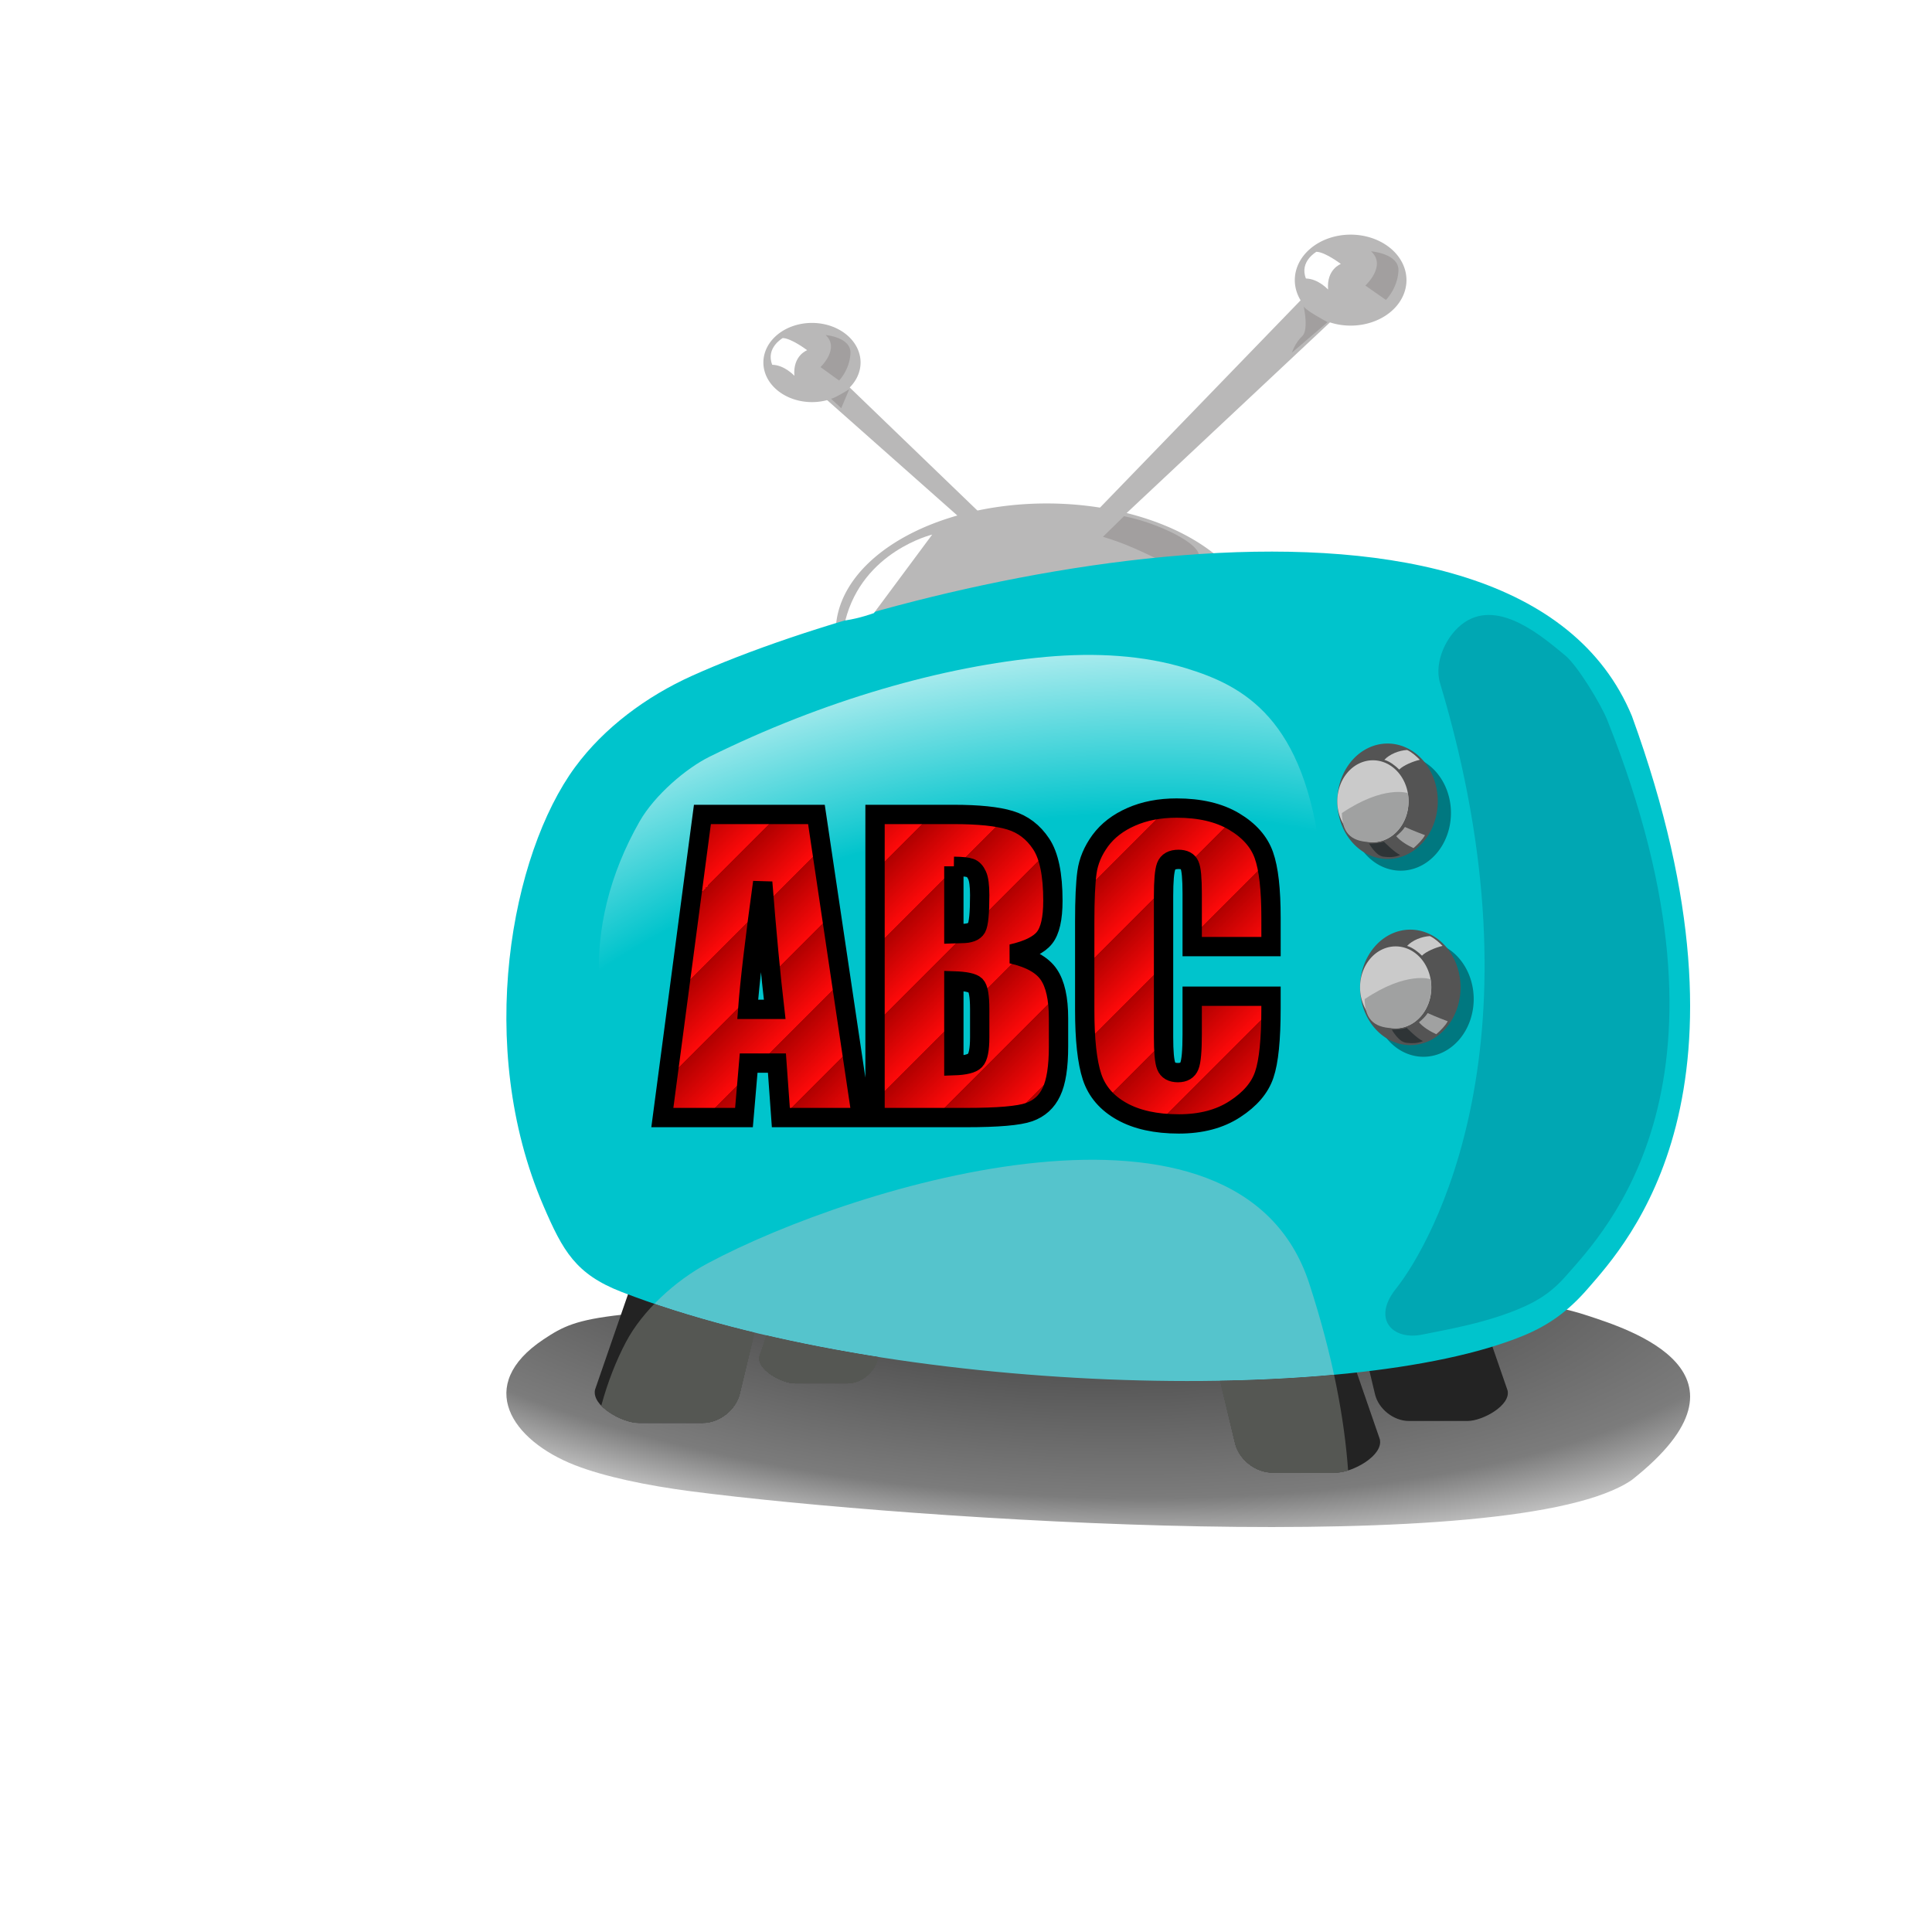 <?xml version="1.0" encoding="UTF-8" standalone="no"?>
<!-- Created with Inkscape (http://www.inkscape.org/) -->

<svg
   xmlns:dc="http://purl.org/dc/elements/1.1/"
   xmlns:cc="http://creativecommons.org/ns#"
   xmlns:rdf="http://www.w3.org/1999/02/22-rdf-syntax-ns#"
   xmlns:svg="http://www.w3.org/2000/svg"
   xmlns="http://www.w3.org/2000/svg"
   xmlns:xlink="http://www.w3.org/1999/xlink"
   xmlns:sodipodi="http://sodipodi.sourceforge.net/DTD/sodipodi-0.dtd"
   xmlns:inkscape="http://www.inkscape.org/namespaces/inkscape"
   id="svg2"
   sodipodi:docname="ABC.svg"
   viewBox="0 0 600 600"
   version="1.1"
   inkscape:version="0.92.2 (5c3e80d, 2017-08-06)"
   width="600"
   height="600">
  <defs
     id="defs4">
    <linearGradient
       inkscape:collect="always"
       id="linearGradient9066">
      <stop
         style="stop-color:#af0000;stop-opacity:1"
         offset="0"
         id="stop9062" />
      <stop
         style="stop-color:#ff0a0a;stop-opacity:1"
         offset="1"
         id="stop9064" />
    </linearGradient>
    <linearGradient
       inkscape:collect="always"
       id="linearGradient7665">
      <stop
         style="stop-color:#000000;stop-opacity:0.863"
         offset="0"
         id="stop7661" />
      <stop
         id="stop7669"
         offset="0.761"
         style="stop-color:#000000;stop-opacity:0.514" />
      <stop
         style="stop-color:#000000;stop-opacity:0;"
         offset="1"
         id="stop7663" />
    </linearGradient>
    <filter
       inkscape:label="noise"
       id="filter5264"
       style="color-interpolation-filters:sRGB"
       x="0"
       y="0"
       height="1"
       width="1">
      <feFlood
         result="result6"
         id="feFlood5220" />
      <feFlood
         result="result4"
         flood-color="rgb(255,255,255)"
         id="feFlood5222" />
      <feTurbulence
         result="result2"
         type="fractalNoise"
         seed="69.069"
         numOctaves="1"
         baseFrequency="0.48"
         id="feTurbulence5224">
        <animate
           attributeName="seed"
           from="500"
           to="0"
           dur="100s"
           repeatCount="indefinite" />
      </feTurbulence>
      <feTurbulence
         result="result7"
         type="fractalNoise"
         baseFrequency="0.48"
         seed="78.078"
         id="feTurbulence5226">
        <animate
           attributeName="seed"
           from="1000"
           to="500"
           dur="100s"
           repeatCount="indefinite" />
      </feTurbulence>
      <feFlood
         result="result1"
         id="feFlood5228" />
      <feComponentTransfer
         result="result3"
         in="result2"
         id="feComponentTransfer5238">
        <feFuncR
           type="identity"
           id="feFuncR5230" />
        <feFuncG
           type="identity"
           id="feFuncG5232" />
        <feFuncB
           type="identity"
           id="feFuncB5234" />
        <feFuncA
           intercept="-0.6"
           slope="2.4"
           type="linear"
           id="feFuncA5236" />
      </feComponentTransfer>
      <feComposite
         result="result5"
         in="result4"
         operator="in"
         id="feComposite5240"
         in2="result3" />
      <feComposite
         result="result9"
         in="result5"
         id="feComposite5242"
         in2="result6" />
      <feComponentTransfer
         result="result8"
         in="result7"
         id="feComponentTransfer5252">
        <feFuncR
           type="identity"
           id="feFuncR5244" />
        <feFuncG
           type="identity"
           id="feFuncG5246" />
        <feFuncB
           type="identity"
           id="feFuncB5248" />
        <feFuncA
           intercept="-0.12"
           slope="1.6"
           type="linear"
           id="feFuncA5250" />
      </feComponentTransfer>
      <feComposite
         result="result10"
         operator="in"
         in="result9"
         id="feComposite5254"
         in2="result8" />
      <feComposite
         k4="0"
         k1="0"
         result="result11"
         k3="0.1"
         k2="0.1"
         operator="arithmetic"
         id="feComposite5256"
         in2="result9" />
      <feComposite
         result="result12"
         id="feComposite5258"
         in2="SourceGraphic" />
      <feOffset
         dx="0"
         dy="24"
         id="feOffset5266"
         in="result4" />
      <feComposite
         id="feComposite5268"
         in2="result4"
         operator="xor" />
      <feOffset
         seed="78"
         id="feOffset5262"
         dy="100"
         dx="0"
         result="result13">
        <animate
           attributeName="dy"
           from="-600"
           to="600"
           dur="8s"
           repeatCount="indefinite" />
      </feOffset>
      <feComposite
         k4="0"
         k3="0"
         k1="0"
         id="feComposite5270"
         operator="arithmetic"
         k2="0.16"
         in2="result13" />
      <feBlend
         mode="lighten"
         id="feBlend5274"
         in2="result12" />
      <feComposite
         operator="in"
         id="feComposite5260"
         in2="SourceGraphic"
         result="result14" />
    </filter>
    <radialGradient
       inkscape:collect="always"
       xlink:href="#linearGradient6891"
       id="radialGradient6893"
       cx="92.875"
       cy="255.792"
       fx="92.875"
       fy="255.792"
       r="81.415"
       gradientTransform="matrix(3.894,-0.754,0.455,2.35,-161.712,297.23)"
       gradientUnits="userSpaceOnUse" />
    <linearGradient
       inkscape:collect="always"
       id="linearGradient6891">
      <stop
         style="stop-color:#ffffff;stop-opacity:0"
         offset="0"
         id="stop6887" />
      <stop
         id="stop6895"
         offset="0.612"
         style="stop-color:#ffffff;stop-opacity:0" />
      <stop
         style="stop-color:#ffffff;stop-opacity:1"
         offset="1"
         id="stop6889" />
    </linearGradient>
    <radialGradient
       inkscape:collect="always"
       xlink:href="#linearGradient7665"
       id="radialGradient7667"
       cx="129.208"
       cy="111.813"
       fx="129.208"
       fy="111.813"
       r="143.113"
       gradientTransform="matrix(2.186,0.141,-0.052,0.801,43.015,721.271)"
       gradientUnits="userSpaceOnUse" />
    <linearGradient
       inkscape:collect="always"
       xlink:href="#linearGradient9066"
       id="linearGradient9068"
       x1="382.401"
       y1="730.754"
       x2="394.268"
       y2="742.62"
       gradientUnits="userSpaceOnUse"
       spreadMethod="repeat"
       gradientTransform="translate(0.211)" />
  </defs>
  <sodipodi:namedview
     id="base"
     inkscape:snap-center="false"
     inkscape:zoom="0.8833333333333333"
     borderopacity="1"
     inkscape:snap-intersection-paths="false"
     inkscape:cx="300"
     inkscape:cy="300"
     inkscape:object-paths="false"
     inkscape:snap-page="true"
     inkscape:window-maximized="1"
     showgrid="false"
     width="1680px"
     inkscape:snap-midpoints="true"
     inkscape:snap-global="false"
     inkscape:document-units="px"
     bordercolor="#ffffff"
     inkscape:window-x="-8"
     inkscape:window-y="-8"
     inkscape:snap-smooth-nodes="true"
     inkscape:object-nodes="true"
     inkscape:window-width="1366"
     inkscape:pageopacity="0.7450980392"
     inkscape:pageshadow="2"
     pagecolor="#003af6"
     inkscape:snap-object-midpoints="false"
     inkscape:current-layer="layer1"
     inkscape:window-height="705"
     inkscape:pagecheckerboard="true"
     borderlayer="true"
     inkscape:showpageshadow="false"
     guidecolor="#00ffd4"
     guideopacity="1"
     guidehicolor="#ff0000"
     guidehiopacity="1"
     showguides="true"
     inkscape:guide-bbox="true" />
  <g
     id="layer1"
     inkscape:label="monoscope"
     inkscape:groupmode="layer"
     transform="translate(0,-452.362)"
     style="display:inline">
    <path
       style="color:#000000;clip-rule:nonzero;display:inline;overflow:visible;visibility:visible;opacity:1;isolation:auto;mix-blend-mode:normal;color-interpolation:sRGB;color-interpolation-filters:linearRGB;solid-color:#000000;solid-opacity:1;vector-effect:none;fill:#ffffff;fill-opacity:1;fill-rule:nonzero;stroke:none;stroke-width:6;stroke-linecap:butt;stroke-linejoin:miter;stroke-miterlimit:4;stroke-dasharray:none;stroke-dashoffset:0;stroke-opacity:1;marker:none;paint-order:fill markers stroke;color-rendering:auto;image-rendering:auto;shape-rendering:auto;text-rendering:auto;enable-background:accumulate"
       d="m 5.018169925290433e-14,452.362 h 600 v 600 h -600 z"
       id="rect7113"
       inkscape:connector-curvature="0" />
    <g
       id="g9142">
      <path
         id="path7116"
         sodipodi:nodetypes="ssscssss"
         style="fill:url(#radialGradient7667);fill-opacity:1;stroke-width:1"
         d="m 168.764,868.34 c -21.363,14.238 -9.986,31.334 9.809,39.058 9.085,3.545 22.274,6.32 36.255,8.131 67.956,8.804 255.966,21.351 291.987,-3.582 42.307,-33.41 -1.31,-46.883 -13.711,-50.986 -6.341,-2.098 -12.494,-3.297 -19.982,-4.183 -53.855,-6.378 -197.111,-5.307 -280.037,3.886 -14.278,1.583 -18.272,3.643 -24.322,7.675 z"
         inkscape:connector-curvature="0" />
      <path
         inkscape:connector-curvature="0"
         d="m 273.596,838.037 h -16.178 c -4.213,0 -10.483,2.253 -11.459,6.352 l -10.078,29.146 c -0.976,4.098 6.862,8.444 11.075,8.444 h 16.178 c 4.213,0 8.39,-3.3 9.366,-7.398 l 6.939,-29.146 c 0.976,-4.098 -1.63,-7.398 -5.843,-7.398 z"
         style="fill:#232323;fill-opacity:1;stroke-width:1"
         sodipodi:nodetypes="ccccccccc"
         id="path3868" />
      <path
         inkscape:connector-curvature="0"
         d="m 425.784,844.253 h 18.188 c 4.737,0 11.786,2.533 12.882,7.141 l 11.331,32.768 c 1.097,4.608 -7.714,9.494 -12.451,9.494 h -18.188 c -4.737,0 -9.433,-3.71 -10.53,-8.317 l -7.802,-32.768 c -1.097,-4.608 1.833,-8.317 6.57,-8.317 z"
         style="fill:#232323;fill-opacity:1;stroke-width:1"
         sodipodi:nodetypes="ccccccccc"
         id="path3859" />
      <path
         id="path3810"
         sodipodi:nodetypes="ccccccccc"
         style="fill:#232323;fill-opacity:1;stroke-width:1"
         d="m 231.099,840.334 h -19.86 c -5.172,0 -12.869,2.766 -14.066,7.798 l -12.372,35.78 c -1.198,5.031 8.423,10.366 13.595,10.366 h 19.86 c 5.172,0 10.3,-4.051 11.498,-9.082 l 8.519,-35.78 c 1.198,-5.031 -2.001,-9.082 -7.173,-9.082 z"
         inkscape:connector-curvature="0" />
      <path
         id="rect3790"
         sodipodi:nodetypes="ccccccccc"
         style="fill:#232323;fill-opacity:1;stroke-width:1"
         d="m 382.218,855.748 h 19.86 c 5.172,0 12.869,2.766 14.066,7.798 l 12.372,35.78 c 1.198,5.031 -8.423,10.366 -13.595,10.366 h -19.86 c -5.172,0 -10.3,-4.051 -11.498,-9.082 l -8.519,-35.78 c -1.198,-5.031 2.001,-9.082 7.173,-9.082 z"
         inkscape:connector-curvature="0" />
      <path
         inkscape:connector-curvature="0"
         id="path9062"
         d="m 390.554,648.53 a 65.503,39.816 0 0 1 -65.503,39.816 65.503,39.816 0 0 1 -65.503,-39.816 65.503,39.816 0 0 1 65.503,-39.816 65.503,39.816 0 0 1 65.503,39.816 z"
         style="fill:#b9b8b8;stroke-width:1" />
      <path
         inkscape:connector-curvature="0"
         d="m 342.529,619.072 c 6.938,2.046 12.335,4.708 17.803,7.341 0,0 7.552,-1.703 12.047,-1.061 0.625,-4.377 -13.714,-10.859 -23.323,-12.669 z"
         style="fill:#a29f9f;stroke-width:1"
         sodipodi:nodetypes="ccccc"
         id="path3829" />
      <path
         inkscape:connector-curvature="0"
         d="m 168.764,826.833 c -21.363,-49.649 -9.986,-109.266 9.809,-136.202 9.085,-12.363 22.274,-22.037 36.255,-28.354 67.956,-30.702 255.966,-74.454 291.987,12.49 42.307,116.506 -1.31,163.486 -13.711,177.796 -6.341,7.318 -12.494,11.496 -19.982,14.588 -53.855,22.241 -197.111,18.506 -280.037,-13.552 -14.278,-5.52 -18.272,-12.704 -24.322,-26.765 z"
         style="fill:#00c4cc;stroke-width:1"
         sodipodi:nodetypes="ssscssss"
         id="path9046" />
      <path
         transform="matrix(1.284,0,0,1.284,159.765,515.492)"
         inkscape:connector-curvature="0"
         d="m 46.713,132.407 c 35.926,-19.201 128.529,-47.48 145.539,4.905 22.832,70.315 -0.669,100.948 -7.719,111.74 -3.737,5.72 -11.177,10.368 -21.802,11.387 -31.622,3.033 -87.21,0.417 -123.074,-11.586 -8.098,-2.71 -12.75,-9.896 -15.599,-18.338 -10.949,-32.436 -6.402,-61.408 2.888,-79.044 4.07,-7.726 12.065,-14.948 19.767,-19.065 z"
         style="fill:#555753;stroke-width:0.779;filter:url(#filter5264)"
         sodipodi:nodetypes="ssssssss"
         id="path9048" />
      <path
         inkscape:connector-curvature="0"
         d="m 198.617,707.499 c -9.182,16.112 -13.644,33.546 -12.473,50.946 34.158,-2.243 67.859,-22.664 96.405,-39.932 45.516,-27.533 127.645,0.522 127.645,0.522 -4.955,-43.538 -23.902,-53.647 -41.866,-59.148 -13.169,-4.033 -28.044,-4.913 -43.536,-3.519 -32.033,2.882 -69.031,13.516 -104.426,30.991 -7.293,3.601 -17.075,11.938 -21.75,20.141 z"
         style="fill:url(#radialGradient6893);fill-opacity:1;stroke-width:1"
         sodipodi:nodetypes="scscssss"
         id="path9055" />
      <path
         inkscape:connector-curvature="0"
         d="m 337.895,613.849 77.062,-79.631 3.853,12.844 -73.903,69.298 -7.013,-2.511 z"
         style="fill:#b9b8b8;stroke-width:1"
         sodipodi:nodetypes="ccccc"
         id="path9064" />
      <path
         inkscape:connector-curvature="0"
         id="path9066"
         d="m 436.791,539.358 a 17.339,14.128 0 0 1 -17.339,14.128 17.339,14.128 0 0 1 -17.339,-14.128 17.339,14.128 0 0 1 17.339,-14.128 17.339,14.128 0 0 1 17.339,14.128 z"
         style="fill:#b9b8b8;stroke-width:1" />
      <path
         inkscape:connector-curvature="0"
         d="m 319.913,626.693 -70.641,-68.072 -2.569,8.991 60.202,53.35 13.007,5.731 z"
         style="fill:#b9b8b8;stroke-width:1"
         sodipodi:nodetypes="ccccc"
         id="path9068" />
      <path
         inkscape:connector-curvature="0"
         id="path9070"
         d="m 237.075,564.942 a 15.091,12.297 0 0 0 15.091,12.297 15.091,12.297 0 0 0 15.091,-12.297 15.091,12.297 0 0 0 -15.091,-12.297 15.091,12.297 0 0 0 -15.091,12.297 z"
         style="fill:#b9b8b8;stroke-width:0.87" />
      <path
         inkscape:connector-curvature="0"
         d="m 256.414,556.414 c 0,0 8.027,0.642 7.706,5.78 -0.321,5.137 -3.532,8.348 -3.532,8.348 l -5.78,-4.174 c 0,0 6.101,-5.78 1.605,-9.954 z"
         style="fill:#a29f9f;stroke-width:1"
         id="path3819" />
      <path
         inkscape:connector-curvature="0"
         d="m 425.797,530.406 c 0,0 8.857,0.686 8.503,6.174 -0.354,5.488 -3.897,8.918 -3.897,8.918 l -6.383,-4.458 c 0,0 6.731,-6.174 1.771,-10.633 z"
         style="fill:#a29f9f;stroke-width:1"
         id="path3821" />
      <path
         inkscape:connector-curvature="0"
         d="m 258.076,576.185 c 0.908,0 5.676,-2.952 5.676,-2.952 l -2.497,5.903 z"
         style="fill:#a29f9f;stroke-width:1"
         id="path3823" />
      <path
         inkscape:connector-curvature="0"
         d="m 412.298,552.401 c 0,0 -7.385,-3.853 -7.546,-5.137 -0.161,-1.284 1.927,7.385 -0.321,9.472 -2.248,2.087 -3.211,5.137 -3.211,5.137 z"
         style="fill:#a29f9f;stroke-width:1"
         sodipodi:nodetypes="csscc"
         id="path3827" />
      <path
         inkscape:connector-curvature="0"
         d="m 289.499,618.385 c 0,0 -21.513,5.137 -26.972,26.651 4.495,-0.642 8.877,-2.28 8.877,-2.28"
         style="fill:#ffffff;stroke-width:1"
         sodipodi:nodetypes="ccc"
         id="path3831" />
      <path
         inkscape:connector-curvature="0"
         d="m 447.208,664.467 c 33.202,110.592 -2.271,173.821 -13.701,188.148 -7.482,9.378 -1.071,16.129 8.26,14.199 7.186,-1.486 20.338,-3.606 31.606,-8.682 5.193,-2.339 9.054,-5.073 12.995,-9.571 12.172,-13.896 57.55,-60.3 12.756,-172.649 -1.863,-4.672 -9.131,-16.775 -13.013,-19.973 -6.781,-5.586 -20.353,-17.526 -31.172,-10.383 -5.683,3.752 -9.687,12.389 -7.729,18.912 z"
         style="fill:#00a7b3;stroke-width:1"
         sodipodi:nodetypes="sssssssss"
         id="path3847" />
      <path
         inkscape:connector-curvature="0"
         id="path3945"
         d="m 450.607,704.825 a 15.605,17.931 0 0 1 -15.605,17.931 15.605,17.931 0 0 1 -15.605,-17.931 15.605,17.931 0 0 1 15.605,-17.931 15.605,17.931 0 0 1 15.605,17.931 z"
         style="fill:#007880;stroke-width:0.795" />
      <path
         style="fill:#545454;stroke-width:0.795"
         d="m 446.525,701.205 a 15.605,17.931 0 0 1 -15.605,17.931 15.605,17.931 0 0 1 -15.605,-17.931 15.605,17.931 0 0 1 15.605,-17.931 15.605,17.931 0 0 1 15.605,17.931 z"
         id="path3904"
         inkscape:connector-curvature="0" />
      <path
         style="fill:#cacaca;stroke-width:0.564"
         d="m 437.44,701.19 a 11.065,12.715 0 0 1 -11.065,12.715 11.065,12.715 0 0 1 -11.065,-12.715 11.065,12.715 0 0 1 11.065,-12.715 11.065,12.715 0 0 1 11.065,12.715 z"
         id="path3902"
         inkscape:connector-curvature="0" />
      <path
         id="path3906"
         style="fill:#a0a1a1;stroke-width:0.564"
         d="m 437.211,698.658 c 0,0 -7.423,-2.579 -20.474,6.206 0.095,6.928 3.589,9.038 9.64,9.038 6.111,0 11.059,-5.687 11.059,-12.71 0,-0.864 -0.083,-1.718 -0.226,-2.534 z"
         sodipodi:nodetypes="ccssc"
         inkscape:transform-center-y="-20.506097"
         inkscape:transform-center-x="57.275649"
         inkscape:connector-curvature="0" />
      <path
         id="path3913"
         sodipodi:nodetypes="ccccc"
         style="fill:#cacaca;stroke-width:0.564"
         d="m 436.986,685.276 c -2.561,0.152 -5.372,1.271 -7.066,3.051 1.788,0.539 3.487,1.9 4.626,3.033 1.244,-1.302 4.379,-2.595 6.385,-3.031 -0.891,-0.963 -2.55,-2.435 -3.945,-3.053 z"
         inkscape:connector-curvature="0" />
      <path
         id="path3915"
         sodipodi:nodetypes="cssccc"
         style="fill:#2e3436;stroke-width:0.564"
         d="m 425.166,714.322 c 0.531,0.976 1.726,2.623 3.03,3.543 0.207,0.146 0.978,0.497 1.38,0.543 1.881,0.214 3.506,0.24 5.3,-0.526 -1.661,-0.636 -5.098,-4.131 -5.098,-4.131 -1.318,0.491 -3.336,0.622 -4.611,0.571 z"
         inkscape:connector-curvature="0" />
      <path
         id="path3919"
         sodipodi:nodetypes="ccccc"
         style="fill:#a0a1a1;stroke-width:0.564"
         d="m 436.316,709.188 c 2.694,1.233 6.219,2.534 6.219,2.534 -0.599,1.232 -2.297,2.971 -3.561,4.028 -1.77,-0.83 -3.962,-2.074 -5.367,-3.701 1.052,-0.896 2.004,-1.756 2.708,-2.861 z"
         inkscape:connector-curvature="0" />
      <path
         inkscape:connector-curvature="0"
         d="m 239.824,565.648 c -2.104,-5.276 3.26,-8.302 3.26,-8.302 2.761,0.089 7.584,3.779 7.584,3.779 0,0 -4.49,1.623 -3.963,7.952 0,0 -3.058,-3.362 -6.882,-3.429 z"
         style="fill:#ffffff;stroke-width:1"
         sodipodi:nodetypes="ccccc"
         id="rect3654" />
      <path
         inkscape:connector-curvature="0"
         d="m 405.568,538.856 c -2.104,-5.276 3.26,-8.302 3.26,-8.302 2.761,0.089 7.584,3.779 7.584,3.779 0,0 -4.49,1.623 -3.963,7.952 0,0 -3.058,-3.362 -6.882,-3.429 z"
         style="fill:#ffffff;stroke-width:1"
         sodipodi:nodetypes="ccccc"
         id="path3657" />
      <path
         style="fill:#007880;stroke-width:0.795"
         d="m 457.671,762.622 a 15.605,17.931 0 0 1 -15.605,17.931 15.605,17.931 0 0 1 -15.605,-17.931 15.605,17.931 0 0 1 15.605,-17.931 15.605,17.931 0 0 1 15.605,17.931 z"
         id="path6064"
         inkscape:connector-curvature="0" />
      <path
         inkscape:connector-curvature="0"
         id="path6066"
         d="m 453.589,759.002 a 15.605,17.931 0 0 1 -15.605,17.931 15.605,17.931 0 0 1 -15.605,-17.931 15.605,17.931 0 0 1 15.605,-17.931 15.605,17.931 0 0 1 15.605,17.931 z"
         style="fill:#545454;stroke-width:0.795" />
      <path
         inkscape:connector-curvature="0"
         id="path6068"
         d="m 444.505,758.987 a 11.065,12.715 0 0 1 -11.065,12.715 11.065,12.715 0 0 1 -11.065,-12.715 11.065,12.715 0 0 1 11.065,-12.715 11.065,12.715 0 0 1 11.065,12.715 z"
         style="fill:#cacaca;stroke-width:0.564" />
      <path
         inkscape:connector-curvature="0"
         inkscape:transform-center-x="57.275649"
         inkscape:transform-center-y="-20.506097"
         sodipodi:nodetypes="ccssc"
         d="m 444.275,756.455 c 0,0 -7.423,-2.579 -20.474,6.206 0.095,6.928 3.589,9.038 9.64,9.038 6.111,0 11.059,-5.687 11.059,-12.71 0,-0.864 -0.083,-1.718 -0.226,-2.534 z"
         style="fill:#a0a1a1;stroke-width:0.564"
         id="path6070" />
      <path
         inkscape:connector-curvature="0"
         d="m 444.05,743.072 c -2.561,0.152 -5.372,1.271 -7.066,3.051 1.788,0.539 3.487,1.9 4.626,3.033 1.244,-1.302 4.379,-2.595 6.385,-3.031 -0.891,-0.963 -2.55,-2.435 -3.945,-3.053 z"
         style="fill:#cacaca;stroke-width:0.564"
         sodipodi:nodetypes="ccccc"
         id="path6072" />
      <path
         inkscape:connector-curvature="0"
         d="m 432.23,772.118 c 0.531,0.976 1.726,2.623 3.03,3.543 0.207,0.146 0.978,0.497 1.38,0.543 1.881,0.214 3.506,0.24 5.3,-0.526 -1.661,-0.636 -5.098,-4.131 -5.098,-4.131 -1.318,0.491 -3.336,0.622 -4.611,0.571 z"
         style="fill:#2e3436;stroke-width:0.564"
         sodipodi:nodetypes="cssccc"
         id="path6074" />
      <path
         inkscape:connector-curvature="0"
         d="m 443.38,766.985 c 2.694,1.233 6.219,2.534 6.219,2.534 -0.599,1.232 -2.297,2.971 -3.561,4.028 -1.77,-0.83 -3.962,-2.074 -5.367,-3.701 1.052,-0.896 2.004,-1.756 2.708,-2.861 z"
         style="fill:#a0a1a1;stroke-width:0.564"
         sodipodi:nodetypes="ccccc"
         id="path6076" />
    </g>
    <path
       id="path8423"
       d="m 394.726,746.344 h -24.479 v -16.397 q 0,-7.152 -0.814,-8.896 -0.756,-1.803 -3.431,-1.803 -3.024,0 -3.838,2.151 -0.814,2.151 -0.814,9.303 v 43.725 q 0,6.861 0.814,8.954 0.814,2.093 3.663,2.093 2.733,0 3.547,-2.093 0.872,-2.093 0.872,-9.827 v -11.803 h 24.479 v 3.663 q 0,14.594 -2.093,20.7 -2.035,6.105 -9.129,10.699 -7.036,4.593 -17.385,4.593 -10.757,0 -17.734,-3.896 -6.977,-3.896 -9.245,-10.757 -2.268,-6.919 -2.268,-20.758 v -27.503 q 0,-10.175 0.698,-15.234 0.698,-5.117 4.128,-9.827 3.489,-4.71 9.594,-7.384 6.163,-2.733 14.129,-2.733 10.815,0 17.851,4.186 7.036,4.186 9.245,10.466 2.21,6.222 2.21,19.421 z m -122.977,-41.051 h 24.421 q 11.571,0 17.502,1.803 5.989,1.803 9.652,7.326 3.663,5.466 3.663,17.676 0,8.257 -2.617,11.513 -2.558,3.256 -10.175,5 8.489,1.919 11.513,6.396 3.024,4.419 3.024,13.606 v 8.722 q 0,9.536 -2.21,14.129 -2.151,4.593 -6.919,6.28 -4.768,1.686 -19.537,1.686 h -28.317 z m 24.479,16.106 v 20.932 q 1.57,-0.058 2.442,-0.058 3.605,0 4.593,-1.744 0.988,-1.803 0.988,-10.175 0,-4.419 -0.814,-6.163 -0.814,-1.803 -2.151,-2.268 -1.279,-0.465 -5.059,-0.523 z m 0,35.585 v 26.34 q 5.175,-0.174 6.57,-1.628 1.454,-1.454 1.454,-7.152 v -8.78 q 0,-6.047 -1.279,-7.326 -1.279,-1.279 -6.745,-1.454 z m -42.679,-51.691 14.013,94.137 h -25.061 l -1.221,-16.92 h -8.78 l -1.454,16.92 h -25.351 l 12.443,-94.137 z m -12.966,60.529 q -1.861,-15.99 -3.721,-39.481 -3.721,26.979 -4.652,39.481 z"
       inkscape:connector-curvature="0"
       style="fill:url(#linearGradient9068);fill-opacity:1;stroke:#000000;stroke-width:6;stroke-miterlimit:4;stroke-dasharray:none;paint-order:markers stroke fill" />
  </g>
</svg>
